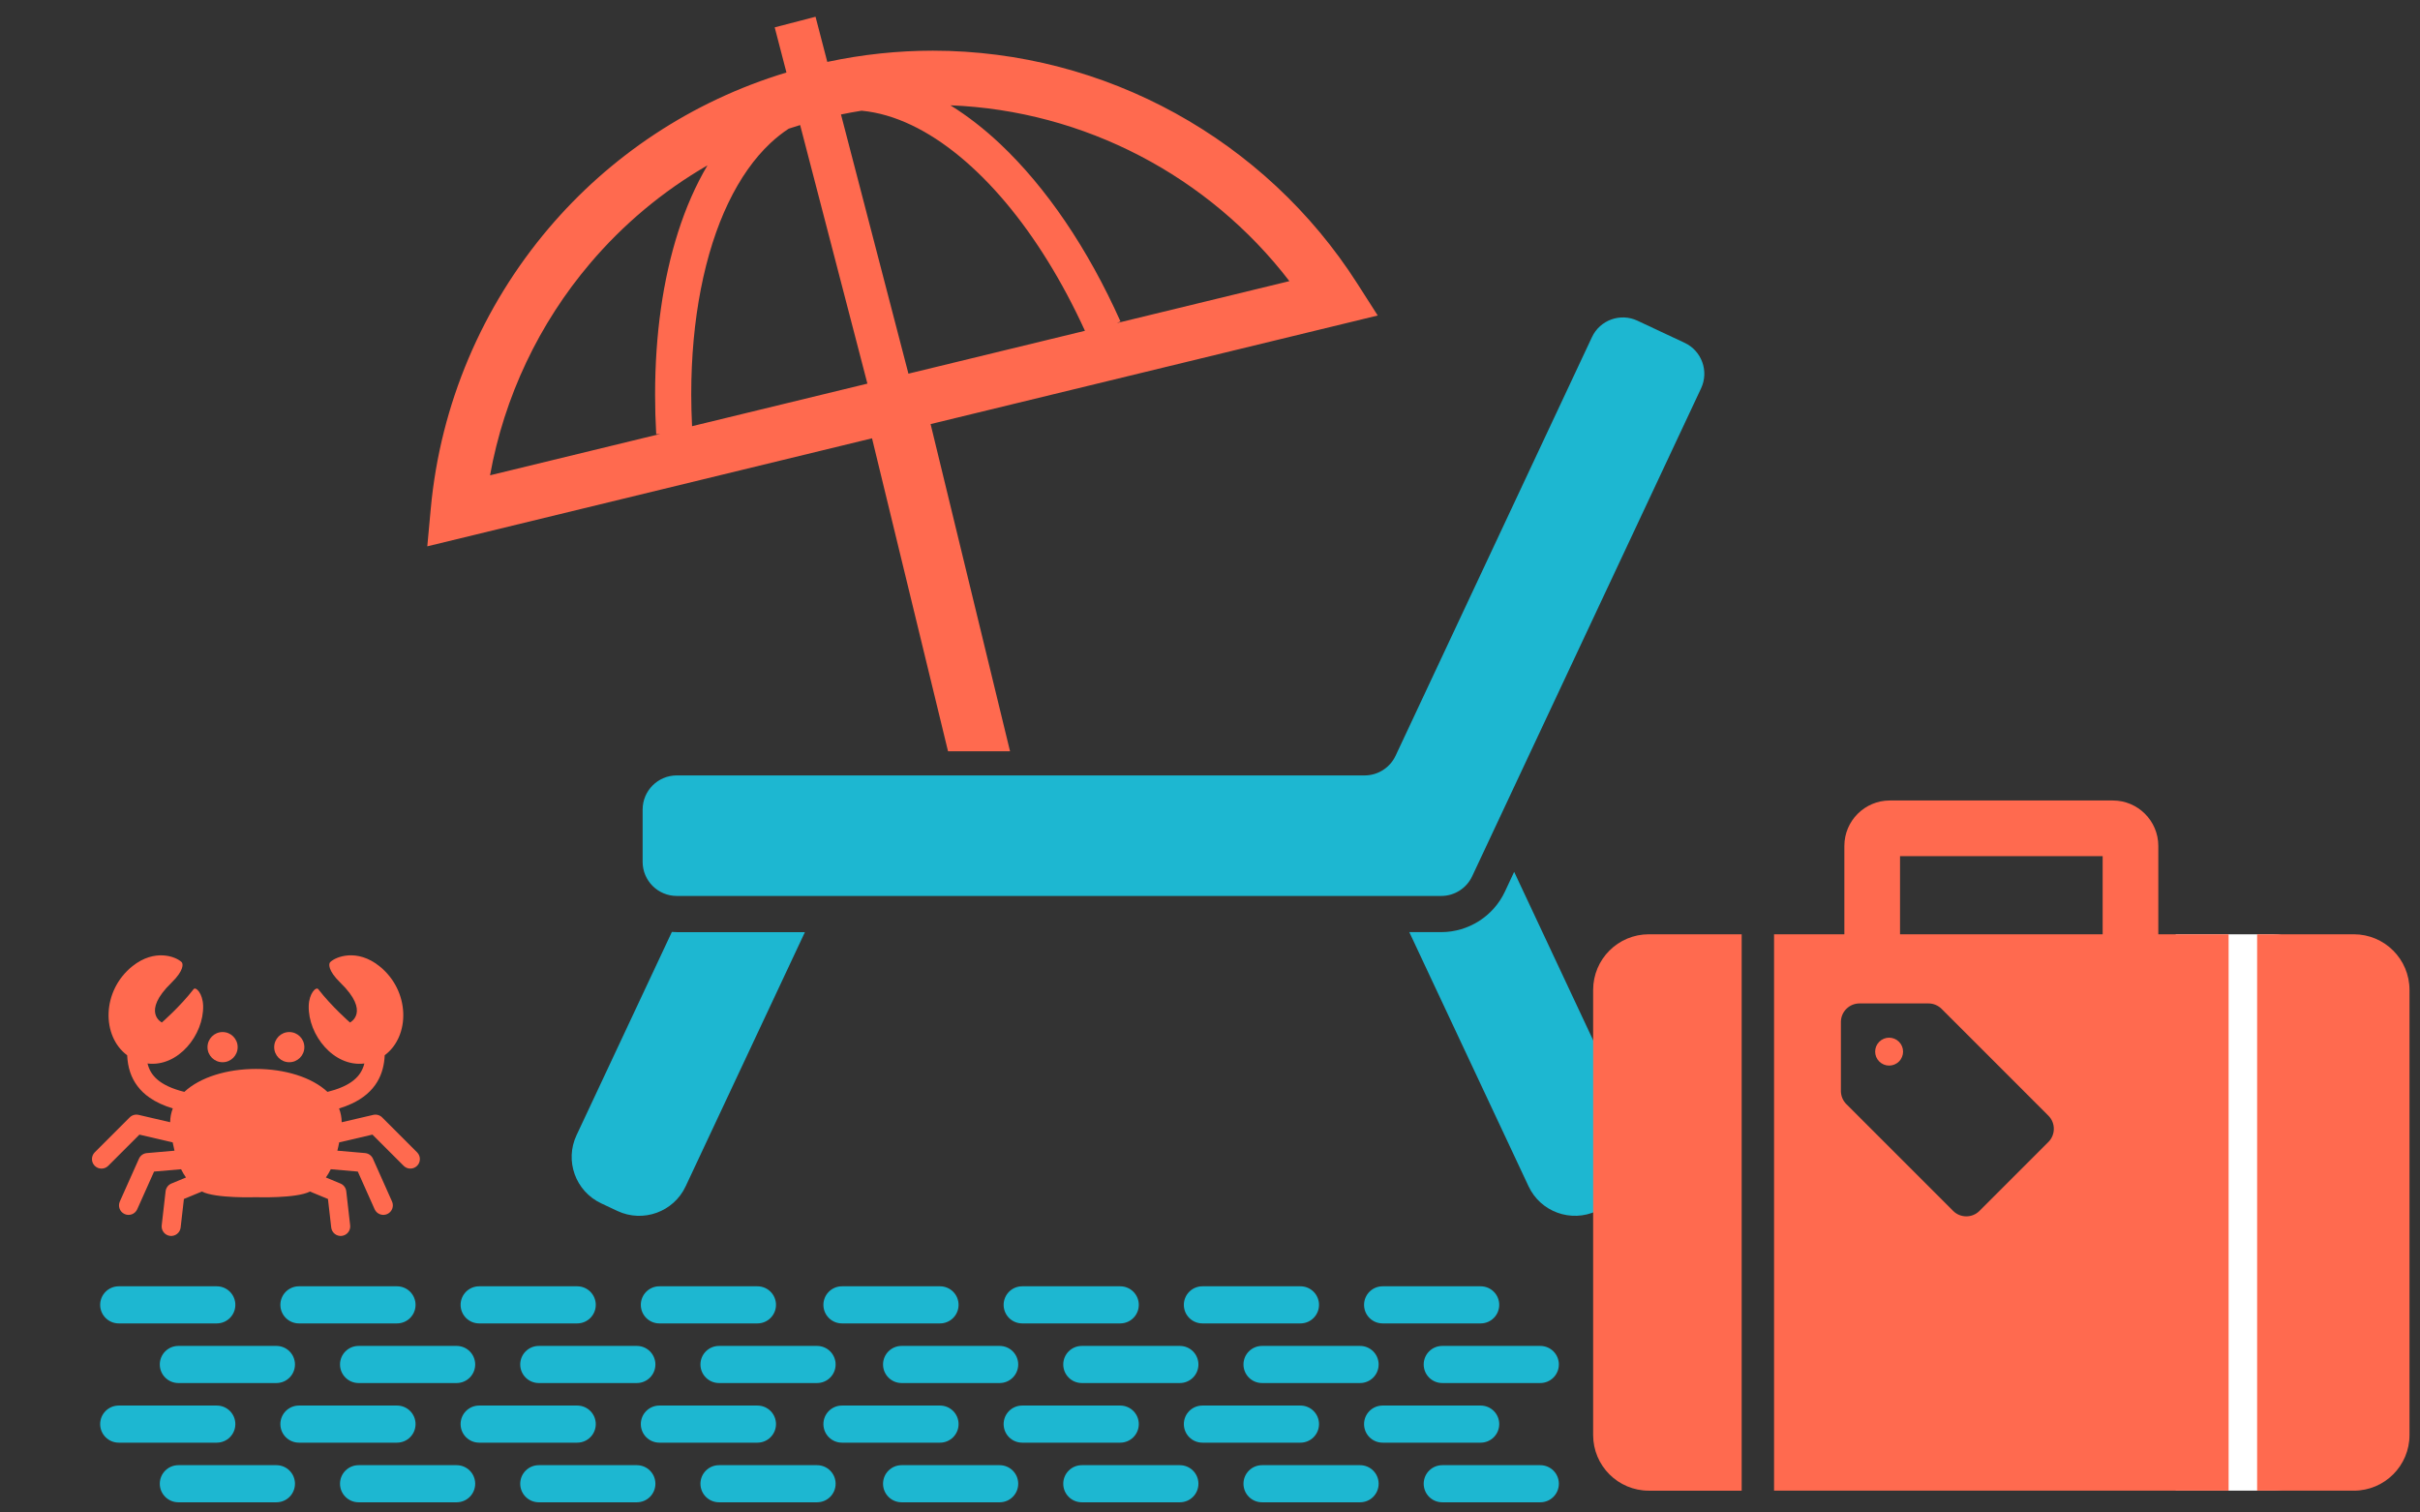<?xml version="1.0" encoding="utf-8"?>
<!-- Generator: Adobe Illustrator 28.2.0, SVG Export Plug-In . SVG Version: 6.00 Build 0)  -->
<svg version="1.1" id="ol" xmlns="http://www.w3.org/2000/svg" xmlns:xlink="http://www.w3.org/1999/xlink" x="0px" y="0px"
	 viewBox="0 0 208 130" style="enable-background:new 0 0 208 130;" xml:space="preserve">
<rect x="0" y="0" width="208" height="130" fill="#333333" stroke="none"/>
<style type="text/css">
	.st0{fill:#1DB7D1;}
	.st1{fill:#FF6A4F;}
	.st2{fill:#FFFFFF;}
</style>
<g>
	<path class="st0" d="M57.748,80.101l-8.194,17.468c-1.036,2.203-0.088,4.824,2.117,5.859l1.4,0.658
		c2.201,1.031,4.829,0.083,5.859-2.118l10.252-21.849H58.168C58.029,80.117,57.889,80.113,57.748,80.101z"/>
	<path class="st0" d="M130.143,74.937l-0.798,1.704c-0.989,2.114-3.14,3.476-5.47,3.476h-2.746l10.252,21.849
		c1.03,2.201,3.657,3.15,5.859,2.118l1.403-0.658c2.201-1.035,3.15-3.656,2.114-5.859L130.143,74.937z"/>
	<path class="st0" d="M144.798,29.467l-4.061-1.904c-1.469-0.69-3.218-0.057-3.906,1.41l-16.881,35.986
		c-0.484,1.03-1.52,1.689-2.66,1.689H58.171c-1.623,0-2.937,1.315-2.937,2.937v4.488c0,1.622,1.314,2.935,2.937,2.935h65.703
		c1.138,0,2.174-0.658,2.658-1.689l19.678-41.945C146.898,31.905,146.265,30.157,144.798,29.467z"/>
	<path class="st1" d="M81.484,64.575h5.33l-6.829-28.124l38.431-9.333l-1.757-2.749C108.766,12.012,95.006,4.36,80.181,4.356
		c-2.998,0-6.035,0.316-9.075,0.965l-1.01-3.882l-3.51,0.913l1.009,3.88c-8.211,2.482-15.207,7.228-20.427,13.38
		c-5.71,6.726-9.318,15.13-10.143,24.096l-0.299,3.25l38.225-9.284L81.484,64.575z M110.824,24.164l-14.825,3.602l0.306-0.137
		c-2.81-6.281-6.385-11.53-10.353-15.27c-1.376-1.294-2.801-2.401-4.264-3.307C93.204,9.503,103.898,15.14,110.824,24.164z
		 M74.057,9.515c1.402,0.134,2.846,0.548,4.317,1.253c2.719,1.299,5.502,3.58,8.094,6.671c2.504,2.981,4.826,6.714,6.784,10.994
		l-15.172,3.684L72.283,9.839C72.875,9.716,73.466,9.61,74.057,9.515z M56.401,37.319l0.335-0.018l-14.617,3.551
		c1.217-6.755,4.212-13.048,8.606-18.222c2.82-3.324,6.216-6.184,10.081-8.417c-1.011,1.711-1.855,3.637-2.528,5.744
		c-1.3,4.073-1.973,8.818-1.973,13.958C56.304,35.03,56.336,36.168,56.401,37.319z M59.483,36.632
		c-0.044-0.918-0.071-1.828-0.071-2.719c-0.003-6.489,1.15-12.225,3.179-16.457c1.015-2.118,2.24-3.857,3.623-5.152
		c0.506-0.473,1.031-0.888,1.576-1.244c0.325-0.108,0.653-0.21,0.982-0.311l5.781,22.224L59.483,36.632z"/>
</g>
<g>
	<path class="st2" d="M195.315,80.303h-8.312v47.822h8.312c2.642,0,4.784-2.143,4.784-4.784V85.087
		C200.098,82.443,197.957,80.303,195.315,80.303z"/>
	<g>
		<path class="st1" d="M136.931,85.087v38.255c0,2.64,2.141,4.784,4.788,4.784h7.979V80.303h-7.979
			C139.072,80.303,136.931,82.443,136.931,85.087z"/>
		<path class="st1" d="M202.313,80.303h-8.312v47.822h8.312c2.642,0,4.784-2.143,4.784-4.784V85.087
			C207.097,82.443,204.955,80.303,202.313,80.303z"/>
		<path class="st1" d="M161.522,89.541c-0.469,0.469-0.469,1.229,0,1.696c0.469,0.469,1.228,0.469,1.696,0
			c0.469-0.468,0.469-1.228,0-1.696C162.749,89.073,161.99,89.073,161.522,89.541z"/>
		<path class="st1" d="M185.508,72.708c0-2.155-1.756-3.905-3.905-3.905h-19.174c-2.154,0-3.906,1.751-3.906,3.905v7.595h-6.043
			v47.822h39.07V80.303h-6.043L185.508,72.708L185.508,72.708z M176.059,98.157l-5.923,5.922c-0.625,0.624-1.638,0.624-2.263,0
			l-9.178-9.178c-0.3-0.301-0.469-0.708-0.469-1.132v-5.924c0-0.883,0.717-1.599,1.601-1.599h5.922c0.425,0,0.832,0.168,1.133,0.469
			l9.177,9.178C176.683,96.517,176.683,97.531,176.059,98.157z M180.724,80.303h-17.416v-6.715h17.416V80.303z"/>
	</g>
</g>
<g>
	<path class="st1" d="M19.132,91.3c0.716,0,1.295-0.581,1.295-1.297s-0.58-1.297-1.295-1.297c-0.717,0-1.297,0.581-1.297,1.297
		S18.415,91.3,19.132,91.3z"/>
	<path class="st1" d="M24.863,91.3c0.717,0,1.296-0.581,1.296-1.297s-0.58-1.297-1.296-1.297c-0.716,0-1.296,0.581-1.296,1.297
		S24.147,91.3,24.863,91.3z"/>
	<path class="st1" d="M35.849,99.046l-3.002-3.002c-0.2-0.2-0.491-0.283-0.765-0.218l-2.713,0.632
		c-0.005-0.42-0.083-0.815-0.226-1.184c0.392-0.12,0.754-0.258,1.088-0.414c0.987-0.458,1.732-1.095,2.199-1.884
		c0.413-0.692,0.599-1.468,0.637-2.278c2.205-1.645,2.192-5.536-0.458-7.656c-1.92-1.535-3.754-0.819-4.232-0.341
		c-0.12,0.12-0.237,0.679,0.888,1.774c2.592,2.524,0.818,3.411,0.818,3.411s-1.569-1.364-2.728-2.865
		c-0.188-0.243-0.793,0.368-0.82,1.432c-0.064,2.493,2.147,5.284,4.782,4.956c-0.02,0.076-0.04,0.151-0.064,0.222
		c-0.187,0.542-0.49,0.969-1.055,1.368c-0.47,0.33-1.141,0.624-2.051,0.849c-1.357-1.266-3.682-1.971-6.151-1.971
		c-2.468,0-4.793,0.705-6.152,1.971c-0.546-0.135-1.007-0.296-1.388-0.474c-0.763-0.359-1.202-0.767-1.485-1.237
		c-0.129-0.218-0.224-0.462-0.292-0.729c2.634,0.327,4.843-2.463,4.781-4.956c-0.028-1.064-0.631-1.676-0.82-1.432
		c-1.159,1.501-2.729,2.865-2.729,2.865S12.136,87,14.729,84.476c1.125-1.096,1.007-1.655,0.888-1.774
		c-0.478-0.477-2.312-1.194-4.232,0.341c-2.652,2.122-2.663,6.016-0.455,7.658c0.024,0.502,0.102,0.99,0.258,1.454
		c0.284,0.856,0.846,1.62,1.67,2.189c0.551,0.384,1.213,0.688,1.994,0.928c-0.144,0.369-0.222,0.765-0.227,1.185l-2.713-0.632
		c-0.274-0.065-0.566,0.019-0.765,0.218l-3.003,3.002c-0.319,0.32-0.319,0.839,0,1.159c0.321,0.32,0.839,0.32,1.159,0l2.681-2.681
		l2.858,0.667c0.048,0.251,0.1,0.489,0.157,0.713L12.62,99.11c-0.298,0.026-0.556,0.21-0.677,0.482L10.3,103.27
		c-0.184,0.413,0.001,0.897,0.414,1.081c0.413,0.185,0.897-0.001,1.081-0.414l1.447-3.238l2.322-0.202
		c0.129,0.262,0.269,0.498,0.421,0.71l-1.25,0.518c-0.275,0.114-0.467,0.368-0.501,0.664l-0.335,2.931
		c-0.052,0.449,0.272,0.855,0.721,0.907c0.449,0.051,0.855-0.272,0.907-0.721l0.28-2.452l1.546-0.64
		c1.179,0.609,4.644,0.486,4.644,0.486s3.466,0.123,4.646-0.486l1.546,0.64l0.28,2.452c0.051,0.449,0.458,0.772,0.907,0.721
		c0.449-0.052,0.772-0.458,0.72-0.907l-0.334-2.931c-0.034-0.296-0.225-0.55-0.501-0.664l-1.25-0.519
		c0.151-0.212,0.292-0.447,0.421-0.71l2.322,0.202l1.446,3.238c0.184,0.413,0.669,0.599,1.082,0.414
		c0.413-0.184,0.598-0.668,0.414-1.081l-1.643-3.679c-0.121-0.272-0.38-0.456-0.677-0.482l-2.379-0.207
		c0.058-0.224,0.109-0.462,0.157-0.713l2.858-0.667l2.681,2.681c0.319,0.32,0.838,0.32,1.158,0
		C36.169,99.884,36.169,99.366,35.849,99.046z"/>
</g>
<g>
	<path class="st0" d="M18.633,113.749h-8.428c-0.881,0-1.595-0.714-1.595-1.595l0,0c0-0.881,0.714-1.595,1.595-1.595h8.428
		c0.881,0,1.595,0.714,1.595,1.595l0,0C20.227,113.035,19.513,113.749,18.633,113.749z"/>
	<path class="st0" d="M23.758,118.874H15.33c-0.881,0-1.595-0.714-1.595-1.595v0c0-0.881,0.714-1.595,1.595-1.595h8.428
		c0.881,0,1.595,0.714,1.595,1.595v0C25.352,118.16,24.639,118.874,23.758,118.874z"/>
	<path class="st0" d="M34.122,113.749h-8.428c-0.881,0-1.595-0.714-1.595-1.595l0,0c0-0.881,0.714-1.595,1.595-1.595h8.428
		c0.881,0,1.595,0.714,1.595,1.595l0,0C35.717,113.035,35.003,113.749,34.122,113.749z"/>
	<path class="st0" d="M39.248,118.874h-8.428c-0.881,0-1.595-0.714-1.595-1.595v0c0-0.881,0.714-1.595,1.595-1.595h8.428
		c0.881,0,1.595,0.714,1.595,1.595v0C40.842,118.16,40.128,118.874,39.248,118.874z"/>
	<path class="st0" d="M49.612,113.749h-8.428c-0.881,0-1.595-0.714-1.595-1.595l0,0c0-0.881,0.714-1.595,1.595-1.595h8.428
		c0.881,0,1.595,0.714,1.595,1.595l0,0C51.207,113.035,50.493,113.749,49.612,113.749z"/>
	<path class="st0" d="M54.737,118.874h-8.428c-0.881,0-1.595-0.714-1.595-1.595v0c0-0.881,0.714-1.595,1.595-1.595h8.428
		c0.881,0,1.595,0.714,1.595,1.595v0C56.332,118.16,55.618,118.874,54.737,118.874z"/>
	<path class="st0" d="M65.102,113.749h-8.428c-0.881,0-1.595-0.714-1.595-1.595l0,0c0-0.881,0.714-1.595,1.595-1.595h8.428
		c0.881,0,1.595,0.714,1.595,1.595l0,0C66.696,113.035,65.982,113.749,65.102,113.749z"/>
	<path class="st0" d="M70.227,118.874h-8.428c-0.881,0-1.595-0.714-1.595-1.595v0c0-0.881,0.714-1.595,1.595-1.595h8.428
		c0.881,0,1.595,0.714,1.595,1.595v0C71.822,118.16,71.108,118.874,70.227,118.874z"/>
	<path class="st0" d="M18.633,123.999h-8.428c-0.881,0-1.595-0.714-1.595-1.595l0,0c0-0.881,0.714-1.595,1.595-1.595h8.428
		c0.881,0,1.595,0.714,1.595,1.595l0,0C20.227,123.285,19.513,123.999,18.633,123.999z"/>
	<path class="st0" d="M23.758,129.124H15.33c-0.881,0-1.595-0.714-1.595-1.595l0,0c0-0.881,0.714-1.595,1.595-1.595h8.428
		c0.881,0,1.595,0.714,1.595,1.595l0,0C25.352,128.411,24.639,129.124,23.758,129.124z"/>
	<path class="st0" d="M34.122,123.999h-8.428c-0.881,0-1.595-0.714-1.595-1.595l0,0c0-0.881,0.714-1.595,1.595-1.595h8.428
		c0.881,0,1.595,0.714,1.595,1.595l0,0C35.717,123.285,35.003,123.999,34.122,123.999z"/>
	<path class="st0" d="M39.248,129.124h-8.428c-0.881,0-1.595-0.714-1.595-1.595l0,0c0-0.881,0.714-1.595,1.595-1.595h8.428
		c0.881,0,1.595,0.714,1.595,1.595l0,0C40.842,128.411,40.128,129.124,39.248,129.124z"/>
	<path class="st0" d="M49.612,123.999h-8.428c-0.881,0-1.595-0.714-1.595-1.595l0,0c0-0.881,0.714-1.595,1.595-1.595h8.428
		c0.881,0,1.595,0.714,1.595,1.595l0,0C51.207,123.285,50.493,123.999,49.612,123.999z"/>
	<path class="st0" d="M54.737,129.124h-8.428c-0.881,0-1.595-0.714-1.595-1.595l0,0c0-0.881,0.714-1.595,1.595-1.595h8.428
		c0.881,0,1.595,0.714,1.595,1.595l0,0C56.332,128.411,55.618,129.124,54.737,129.124z"/>
	<path class="st0" d="M65.102,123.999h-8.428c-0.881,0-1.595-0.714-1.595-1.595l0,0c0-0.881,0.714-1.595,1.595-1.595h8.428
		c0.881,0,1.595,0.714,1.595,1.595l0,0C66.696,123.285,65.982,123.999,65.102,123.999z"/>
	<path class="st0" d="M70.227,129.124h-8.428c-0.881,0-1.595-0.714-1.595-1.595l0,0c0-0.881,0.714-1.595,1.595-1.595h8.428
		c0.881,0,1.595,0.714,1.595,1.595l0,0C71.822,128.411,71.108,129.124,70.227,129.124z"/>
</g>
<g>
	<path class="st0" d="M80.795,113.749h-8.428c-0.881,0-1.595-0.714-1.595-1.595l0,0c0-0.881,0.714-1.595,1.595-1.595h8.428
		c0.881,0,1.595,0.714,1.595,1.595l0,0C82.39,113.035,81.676,113.749,80.795,113.749z"/>
	<path class="st0" d="M85.921,118.874h-8.428c-0.881,0-1.595-0.714-1.595-1.595v0c0-0.881,0.714-1.595,1.595-1.595h8.428
		c0.881,0,1.595,0.714,1.595,1.595v0C87.515,118.16,86.801,118.874,85.921,118.874z"/>
	<path class="st0" d="M96.285,113.749h-8.428c-0.881,0-1.595-0.714-1.595-1.595l0,0c0-0.881,0.714-1.595,1.595-1.595h8.428
		c0.881,0,1.595,0.714,1.595,1.595l0,0C97.88,113.035,97.166,113.749,96.285,113.749z"/>
	<path class="st0" d="M101.41,118.874h-8.428c-0.881,0-1.595-0.714-1.595-1.595v0c0-0.881,0.714-1.595,1.595-1.595h8.428
		c0.881,0,1.595,0.714,1.595,1.595v0C103.005,118.16,102.291,118.874,101.41,118.874z"/>
	<path class="st0" d="M111.775,113.749h-8.428c-0.881,0-1.595-0.714-1.595-1.595l0,0c0-0.881,0.714-1.595,1.595-1.595h8.428
		c0.881,0,1.595,0.714,1.595,1.595l0,0C113.369,113.035,112.655,113.749,111.775,113.749z"/>
	<path class="st0" d="M116.9,118.874h-8.428c-0.881,0-1.595-0.714-1.595-1.595v0c0-0.881,0.714-1.595,1.595-1.595h8.428
		c0.881,0,1.595,0.714,1.595,1.595v0C118.495,118.16,117.781,118.874,116.9,118.874z"/>
	<path class="st0" d="M127.264,113.749h-8.428c-0.881,0-1.595-0.714-1.595-1.595l0,0c0-0.881,0.714-1.595,1.595-1.595h8.428
		c0.881,0,1.595,0.714,1.595,1.595l0,0C128.859,113.035,128.145,113.749,127.264,113.749z"/>
	<path class="st0" d="M132.39,118.874h-8.428c-0.881,0-1.595-0.714-1.595-1.595v0c0-0.881,0.714-1.595,1.595-1.595h8.428
		c0.881,0,1.595,0.714,1.595,1.595v0C133.984,118.16,133.27,118.874,132.39,118.874z"/>
	<path class="st0" d="M80.795,123.999h-8.428c-0.881,0-1.595-0.714-1.595-1.595l0,0c0-0.881,0.714-1.595,1.595-1.595h8.428
		c0.881,0,1.595,0.714,1.595,1.595l0,0C82.39,123.285,81.676,123.999,80.795,123.999z"/>
	<path class="st0" d="M85.921,129.124h-8.428c-0.881,0-1.595-0.714-1.595-1.595l0,0c0-0.881,0.714-1.595,1.595-1.595h8.428
		c0.881,0,1.595,0.714,1.595,1.595l0,0C87.515,128.411,86.801,129.124,85.921,129.124z"/>
	<path class="st0" d="M96.285,123.999h-8.428c-0.881,0-1.595-0.714-1.595-1.595l0,0c0-0.881,0.714-1.595,1.595-1.595h8.428
		c0.881,0,1.595,0.714,1.595,1.595l0,0C97.88,123.285,97.166,123.999,96.285,123.999z"/>
	<path class="st0" d="M101.41,129.124h-8.428c-0.881,0-1.595-0.714-1.595-1.595l0,0c0-0.881,0.714-1.595,1.595-1.595h8.428
		c0.881,0,1.595,0.714,1.595,1.595l0,0C103.005,128.411,102.291,129.124,101.41,129.124z"/>
	<path class="st0" d="M111.775,123.999h-8.428c-0.881,0-1.595-0.714-1.595-1.595l0,0c0-0.881,0.714-1.595,1.595-1.595h8.428
		c0.881,0,1.595,0.714,1.595,1.595l0,0C113.369,123.285,112.655,123.999,111.775,123.999z"/>
	<path class="st0" d="M116.9,129.124h-8.428c-0.881,0-1.595-0.714-1.595-1.595l0,0c0-0.881,0.714-1.595,1.595-1.595h8.428
		c0.881,0,1.595,0.714,1.595,1.595l0,0C118.495,128.411,117.781,129.124,116.9,129.124z"/>
	<path class="st0" d="M127.264,123.999h-8.428c-0.881,0-1.595-0.714-1.595-1.595l0,0c0-0.881,0.714-1.595,1.595-1.595h8.428
		c0.881,0,1.595,0.714,1.595,1.595l0,0C128.859,123.285,128.145,123.999,127.264,123.999z"/>
	<path class="st0" d="M132.39,129.124h-8.428c-0.881,0-1.595-0.714-1.595-1.595l0,0c0-0.881,0.714-1.595,1.595-1.595h8.428
		c0.881,0,1.595,0.714,1.595,1.595l0,0C133.984,128.411,133.27,129.124,132.39,129.124z"/>
</g>
</svg>
